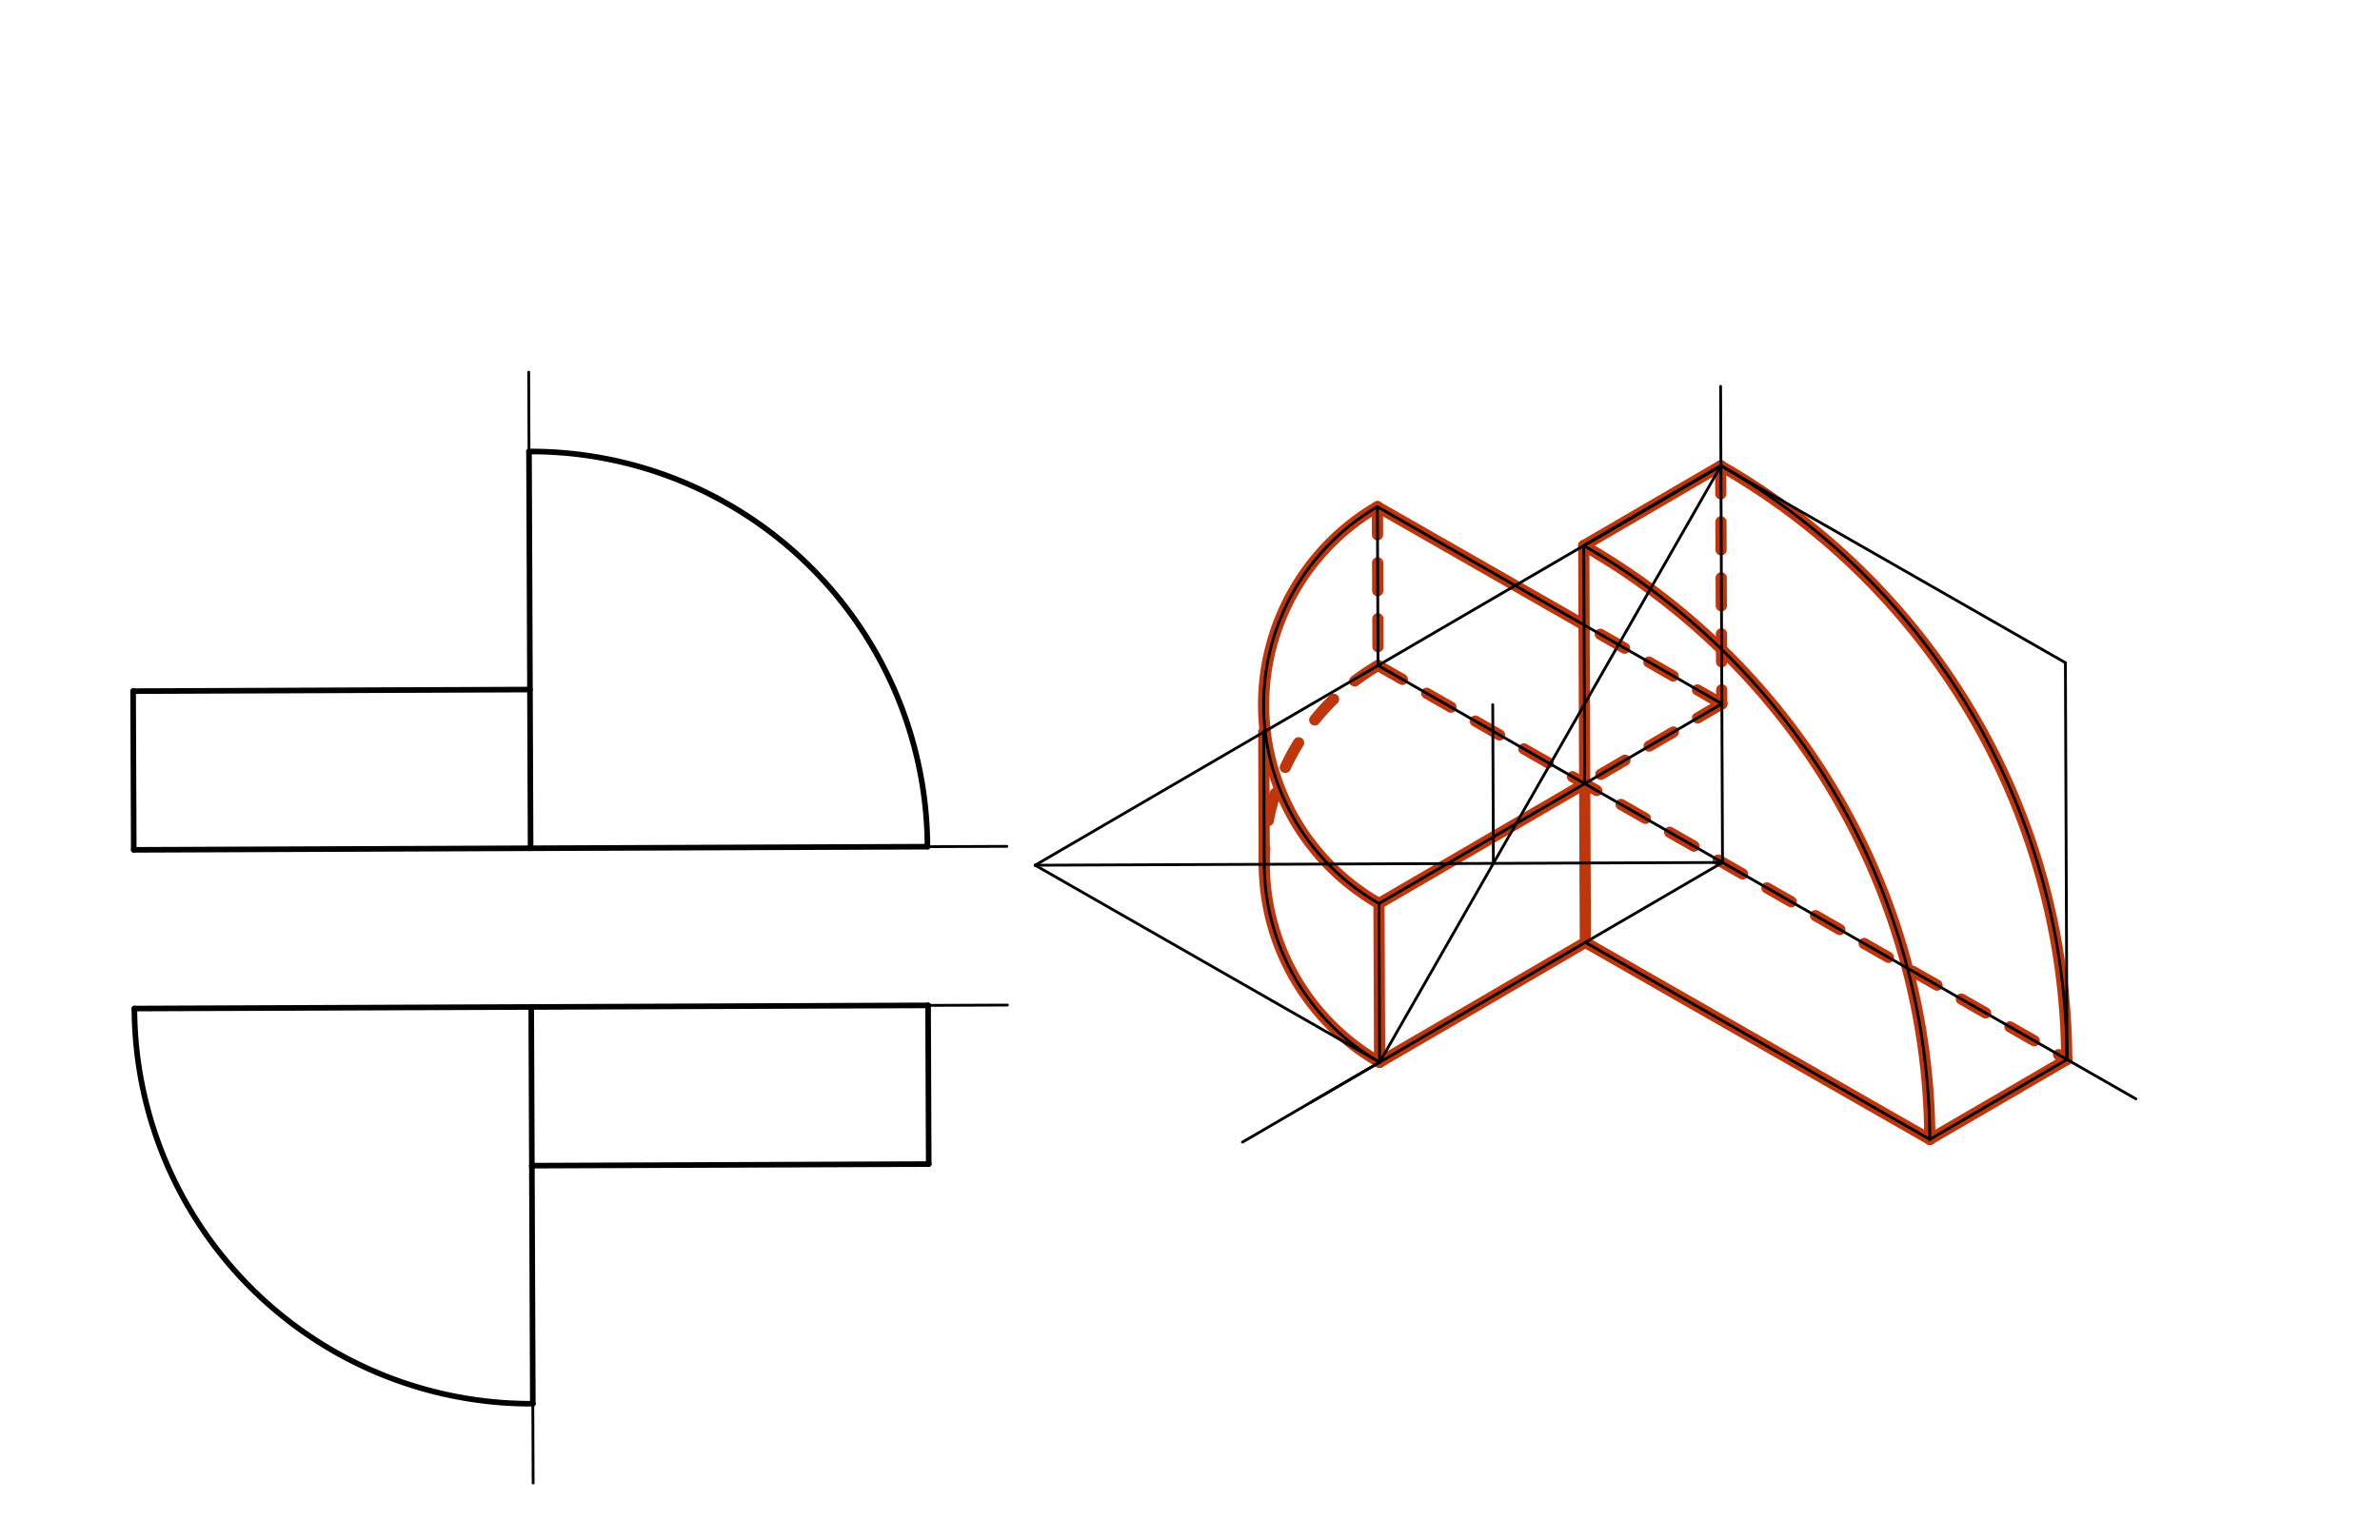 <svg xmlns="http://www.w3.org/2000/svg" class="svg--816" height="100%" preserveAspectRatio="xMidYMid meet" viewBox="0 0 850 550" width="100%"><defs><marker id="marker-arrow" markerHeight="16" markerUnits="userSpaceOnUse" markerWidth="24" orient="auto-start-reverse" refX="24" refY="4" viewBox="0 0 24 8"><path d="M 0 0 L 24 4 L 0 8 z" stroke="inherit"></path></marker></defs><g class="aux-layer--949"><g class="element--733"><line stroke="#BF360C" stroke-dasharray="none" stroke-linecap="round" stroke-width="4" x1="738.207" x2="689.223" y1="378.465" y2="407.008"></line></g><g class="element--733"><line stroke="#BF360C" stroke-dasharray="none" stroke-linecap="round" stroke-width="4" x1="689.223" x2="566.197" y1="407.008" y2="336.633"></line></g><g class="element--733"><line stroke="#BF360C" stroke-dasharray="none" stroke-linecap="round" stroke-width="4" x1="566.197" x2="492.721" y1="336.633" y2="379.45"></line></g><g class="element--733"><line stroke="#BF360C" stroke-dasharray="none" stroke-linecap="round" stroke-width="4" x1="492.721" x2="492.494" y1="379.45" y2="322.757"></line></g><g class="element--733"><line stroke="#BF360C" stroke-dasharray="none" stroke-linecap="round" stroke-width="4" x1="492.494" x2="565.97" y1="322.757" y2="279.943"></line></g><g class="element--733"><line stroke="#BF360C" stroke-dasharray="none" stroke-linecap="round" stroke-width="4" x1="566.197" x2="565.63" y1="336.633" y2="194.904"></line></g><g class="element--733"><line stroke="#BF360C" stroke-dasharray="none" stroke-linecap="round" stroke-width="4" x1="565.63" x2="614.613" y1="194.904" y2="166.362"></line></g><g class="element--733"><line stroke="#BF360C" stroke-dasharray="none" stroke-linecap="round" stroke-width="4" x1="565.743" x2="491.927" y1="223.251" y2="181.026"></line></g><g class="element--733"><line stroke="#BF360C" stroke-dasharray="none" stroke-linecap="round" stroke-width="4" x1="451.334" x2="451.523" y1="261.504" y2="308.746"></line></g><g class="element--733"><path d="M 492.721 379.45 A 81.829 81.829 0 0 1 451.523 308.746" fill="none" stroke="#BF360C" stroke-dasharray="none" stroke-linecap="round" stroke-width="4"></path></g><g class="element--733"><path d="M 491.927 181.026 A 81.829 81.829 0 0 0 492.494 322.757" fill="none" stroke="#BF360C" stroke-dasharray="none" stroke-linecap="round" stroke-width="4"></path></g><g class="element--733"><path d="M 614.522 166.415 A 245.396 245.396 0 0 1 738.115 378.466" fill="none" stroke="#BF360C" stroke-dasharray="none" stroke-linecap="round" stroke-width="4"></path></g><g class="element--733"><path d="M 565.63 194.904 A 245.488 245.488 0 0 1 689.223 407.008" fill="none" stroke="#BF360C" stroke-dasharray="none" stroke-linecap="round" stroke-width="4"></path></g><g class="element--733"><path d="M 492.154 237.718 A 81.829 81.829 0 0 0 451.523 308.746" fill="none" stroke="#BF360C" stroke-dasharray="10" stroke-linecap="round" stroke-width="4"></path></g><g class="element--733"><line stroke="#BF360C" stroke-dasharray="10" stroke-linecap="round" stroke-width="4" x1="491.927" x2="492.154" y1="181.026" y2="237.718"></line></g><g class="element--733"><line stroke="#BF360C" stroke-dasharray="10" stroke-linecap="round" stroke-width="4" x1="492.154" x2="738.115" y1="237.718" y2="378.415"></line></g><g class="element--733"><line stroke="#BF360C" stroke-dasharray="10" stroke-linecap="round" stroke-width="4" x1="614.917" x2="565.743" y1="251.422" y2="223.251"></line></g><g class="element--733"><line stroke="#BF360C" stroke-dasharray="10" stroke-linecap="round" stroke-width="4" x1="614.917" x2="565.97" y1="251.422" y2="279.943"></line></g><g class="element--733"><line stroke="#BF360C" stroke-dasharray="10" stroke-linecap="round" stroke-width="4" x1="614.522" x2="614.917" y1="166.415" y2="251.422"></line></g></g><g class="main-layer--75a"><g class="element--733"><line stroke="#000000" stroke-dasharray="none" stroke-linecap="round" stroke-width="2" x1="189.5" x2="47.769" y1="303.016" y2="303.583"></line></g><g class="element--733"><line stroke="#000000" stroke-dasharray="none" stroke-linecap="round" stroke-width="2" x1="47.769" x2="47.542" y1="303.583" y2="246.89"></line></g><g class="element--733"><line stroke="#000000" stroke-dasharray="none" stroke-linecap="round" stroke-width="2" x1="47.542" x2="189.273" y1="246.89" y2="246.323"></line></g><g class="element--733"><line stroke="#000000" stroke-dasharray="none" stroke-linecap="round" stroke-width="2" x1="189.5" x2="188.933" y1="303.016" y2="161.284"></line></g><g class="element--733"><path d="M 188.933 161.284 A 141.732 141.732 0 0 1 331.231 302.449" fill="none" stroke="#000000" stroke-dasharray="none" stroke-linecap="round" stroke-width="2"></path></g><g class="element--733"><line stroke="#000000" stroke-dasharray="none" stroke-linecap="round" stroke-width="2" x1="189.5" x2="331.231" y1="303.016" y2="302.449"></line></g><g class="element--733"><line stroke="#000000" stroke-dasharray="none" stroke-linecap="round" stroke-width="1" x1="189.727" x2="359.804" y1="359.708" y2="359.028"></line></g><g class="element--733"><line stroke="#000000" stroke-dasharray="none" stroke-linecap="round" stroke-width="1" x1="189.727" x2="190.407" y1="359.708" y2="529.785"></line></g><g class="element--733"><line stroke="#000000" stroke-dasharray="none" stroke-linecap="round" stroke-width="2" x1="189.727" x2="47.996" y1="359.708" y2="360.275"></line></g><g class="element--733"><line stroke="#000000" stroke-dasharray="none" stroke-linecap="round" stroke-width="2" x1="189.727" x2="331.458" y1="359.708" y2="359.141"></line></g><g class="element--733"><line stroke="#000000" stroke-dasharray="none" stroke-linecap="round" stroke-width="2" x1="189.954" x2="189.727" y1="416.401" y2="359.708"></line></g><g class="element--733"><line stroke="#000000" stroke-dasharray="none" stroke-linecap="round" stroke-width="2" x1="189.954" x2="190.294" y1="416.401" y2="501.439"></line></g><g class="element--733"><line stroke="#000000" stroke-dasharray="none" stroke-linecap="round" stroke-width="1" x1="189.5" x2="188.82" y1="303.016" y2="132.938"></line></g><g class="element--733"><line stroke="#000000" stroke-dasharray="none" stroke-linecap="round" stroke-width="1" x1="189.5" x2="359.577" y1="303.016" y2="302.335"></line></g><g class="element--733"><line stroke="#000000" stroke-dasharray="none" stroke-linecap="round" stroke-width="1" x1="615.18" x2="762.812" y1="308.093" y2="392.543"></line></g><g class="element--733"><line stroke="#000000" stroke-dasharray="none" stroke-linecap="round" stroke-width="1" x1="615.18" x2="468.229" y1="308.093" y2="393.721"></line></g><g class="element--733"><path d="M 47.996 360.275 A 141.732 141.732 0 0 0 190.294 501.439" fill="none" stroke="#000000" stroke-dasharray="none" stroke-linecap="round" stroke-width="2"></path></g><g class="element--733"><line stroke="#000000" stroke-dasharray="none" stroke-linecap="round" stroke-width="2" x1="331.458" x2="331.685" y1="359.141" y2="415.834"></line></g><g class="element--733"><line stroke="#000000" stroke-dasharray="none" stroke-linecap="round" stroke-width="2" x1="331.685" x2="189.954" y1="415.834" y2="416.401"></line></g><g class="element--733"><line stroke="#000000" stroke-dasharray="none" stroke-linecap="round" stroke-width="1" x1="615.18" x2="614.5" y1="308.093" y2="138.016"></line></g><g class="element--733"><line stroke="#000000" stroke-dasharray="none" stroke-linecap="round" stroke-width="1" x1="615.18" x2="492.154" y1="308.093" y2="237.718"></line></g><g class="element--733"><line stroke="#000000" stroke-dasharray="none" stroke-linecap="round" stroke-width="1" x1="492.154" x2="369.695" y1="237.718" y2="309.075"></line></g><g class="element--733"><line stroke="#000000" stroke-dasharray="none" stroke-linecap="round" stroke-width="1" x1="369.695" x2="492.721" y1="309.075" y2="379.45"></line></g><g class="element--733"><line stroke="#000000" stroke-dasharray="none" stroke-linecap="round" stroke-width="1" x1="492.154" x2="614.613" y1="237.718" y2="166.362"></line></g><g class="element--733"><line stroke="#000000" stroke-dasharray="none" stroke-linecap="round" stroke-width="1" x1="369.695" x2="615.18" y1="309.075" y2="308.093"></line></g><g class="element--733"><line stroke="#000000" stroke-dasharray="none" stroke-linecap="round" stroke-width="1" x1="614.613" x2="492.721" y1="166.362" y2="379.45"></line></g><g class="element--733"><path d="M 492.721 379.45 A 81.829 81.829 0 0 1 451.523 308.748" fill="none" stroke="#000000" stroke-dasharray="none" stroke-linecap="round" stroke-width="1"></path></g><g class="element--733"><line stroke="#000000" stroke-dasharray="none" stroke-linecap="round" stroke-width="1" x1="492.154" x2="491.927" y1="237.718" y2="181.026"></line></g><g class="element--733"><line stroke="#000000" stroke-dasharray="none" stroke-linecap="round" stroke-width="1" x1="492.721" x2="492.494" y1="379.45" y2="322.757"></line></g><g class="element--733"><line stroke="#000000" stroke-dasharray="none" stroke-linecap="round" stroke-width="1" x1="491.927" x2="614.954" y1="181.026" y2="251.401"></line></g><g class="element--733"><line stroke="#000000" stroke-dasharray="none" stroke-linecap="round" stroke-width="1" x1="533.352" x2="533.125" y1="308.42" y2="251.728"></line></g><g class="element--733"><path d="M 491.927 181.026 A 81.829 81.829 0 0 0 492.494 322.757" fill="none" stroke="#000000" stroke-dasharray="none" stroke-linecap="round" stroke-width="1"></path></g><g class="element--733"><line stroke="#000000" stroke-dasharray="none" stroke-linecap="round" stroke-width="1" x1="492.494" x2="614.954" y1="322.757" y2="251.401"></line></g><g class="element--733"><line stroke="#000000" stroke-dasharray="none" stroke-linecap="round" stroke-width="1" x1="451.523" x2="451.333" y1="308.748" y2="261.207"></line></g><g class="element--733"><line stroke="#000000" stroke-dasharray="none" stroke-linecap="round" stroke-width="1" x1="614.613" x2="737.64" y1="166.362" y2="236.736"></line></g><g class="element--733"><line stroke="#000000" stroke-dasharray="none" stroke-linecap="round" stroke-width="1" x1="737.64" x2="738.207" y1="236.736" y2="378.468"></line></g><g class="element--733"><path d="M 614.613 166.362 A 245.488 245.488 0 0 1 738.207 378.468" fill="none" stroke="#000000" stroke-dasharray="none" stroke-linecap="round" stroke-width="1"></path></g><g class="element--733"><line stroke="#000000" stroke-dasharray="none" stroke-linecap="round" stroke-width="1" x1="614.613" x2="565.485" y1="166.362" y2="194.989"></line></g><g class="element--733"><line stroke="#000000" stroke-dasharray="none" stroke-linecap="round" stroke-width="1" x1="614.613" x2="565.63" y1="166.362" y2="194.904"></line></g><g class="element--733"><line stroke="#000000" stroke-dasharray="none" stroke-linecap="round" stroke-width="1" x1="738.207" x2="689.223" y1="378.465" y2="407.008"></line></g><g class="element--733"><line stroke="#000000" stroke-dasharray="none" stroke-linecap="round" stroke-width="1" x1="492.721" x2="443.737" y1="379.45" y2="407.992"></line></g><g class="element--733"><path d="M 689.223 407.008 A 245.488 245.488 0 0 0 565.63 194.904" fill="none" stroke="#000000" stroke-dasharray="none" stroke-linecap="round" stroke-width="1"></path></g><g class="element--733"><line stroke="#000000" stroke-dasharray="none" stroke-linecap="round" stroke-width="1" x1="565.63" x2="565.97" y1="194.904" y2="279.943"></line></g><g class="element--733"><line stroke="#000000" stroke-dasharray="none" stroke-linecap="round" stroke-width="1" x1="689.223" x2="566.197" y1="407.008" y2="336.633"></line></g></g><g class="snaps-layer--ac6"></g><g class="temp-layer--52d"></g></svg>